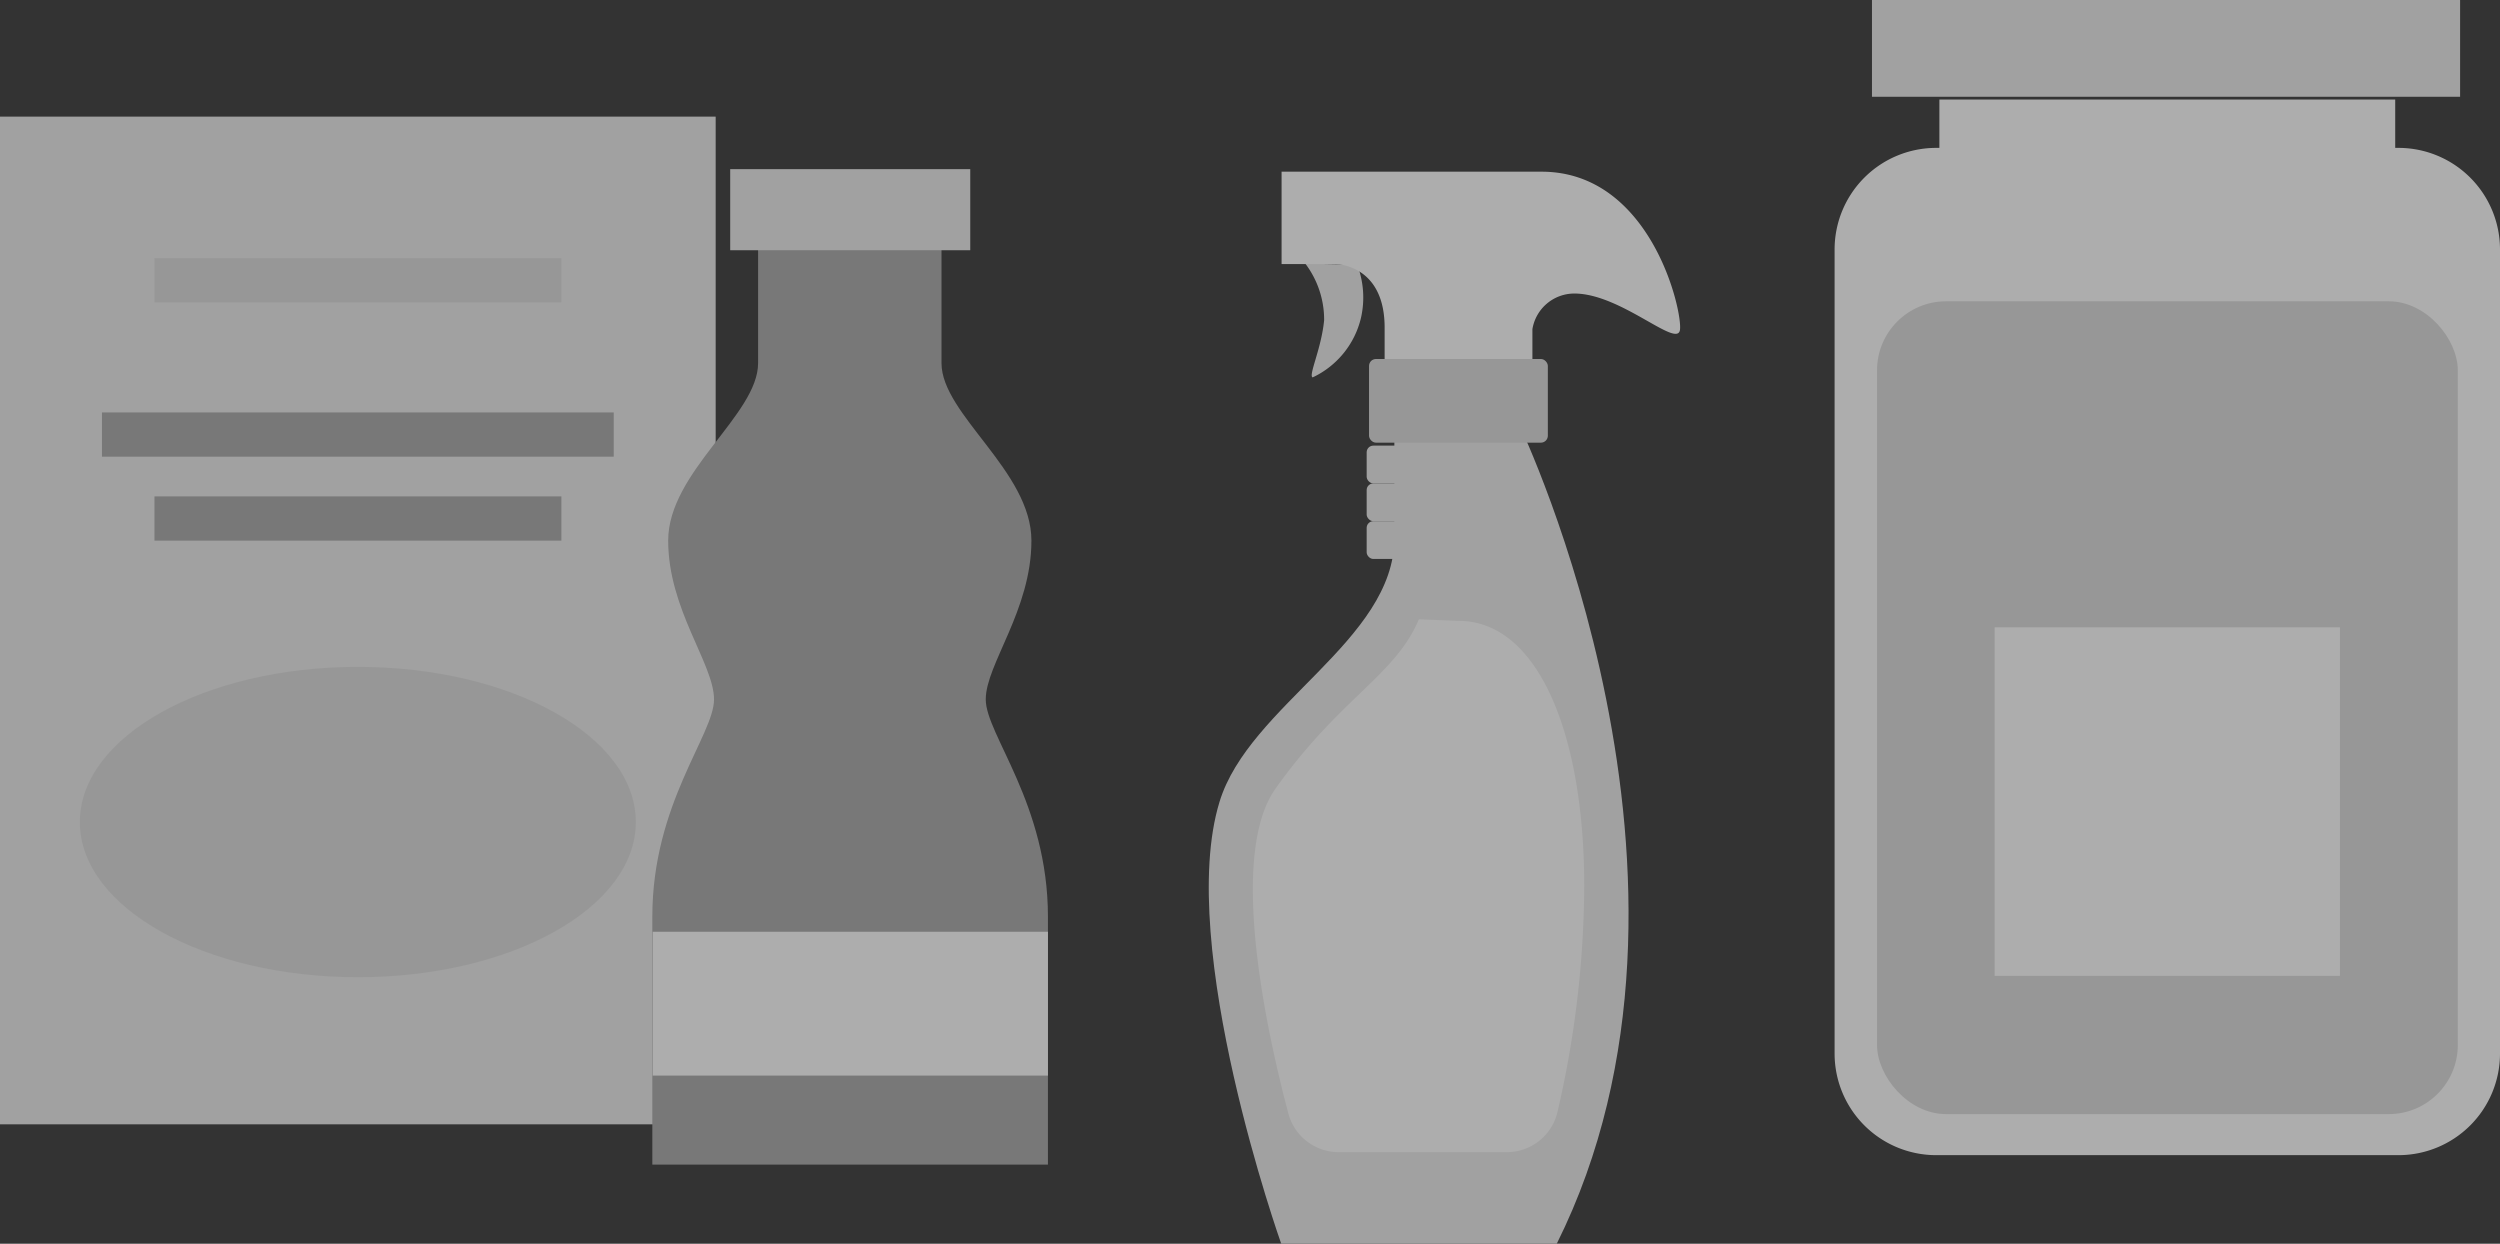 <svg xmlns="http://www.w3.org/2000/svg" width="514.588" height="256" viewBox="0 0 514.588 256">
  <rect x="0" y="0" width="514.588" height="256" fill="#333333" stroke="none"/>
  <g id="Grupo_848" data-name="Grupo 848" transform="translate(-1899.584 -1132.793)" opacity="0.6" style="mix-blend-mode: luminosity;isolation: isolate">
    <g id="Grupo_309" data-name="Grupo 309" transform="translate(2148.387 1132.794)">
      <g id="Grupo_307" data-name="Grupo 307" transform="translate(128.822)">
        <path id="Trazado_1639" data-name="Trazado 1639" d="M2307.354,1178.3v165.562a20.908,20.908,0,0,1-20.907,20.908H2191.3a20.908,20.908,0,0,1-20.908-20.908V1178.3a20.908,20.908,0,0,1,20.908-20.861h.661v-9.958h93.825v9.958h.661A20.909,20.909,0,0,1,2307.354,1178.3Z" transform="translate(-2170.392 -1127)" fill="#fff"/>
        <rect id="Rectángulo_716" data-name="Rectángulo 716" width="119.546" height="167.308" rx="14.215" transform="translate(8.732 62.015)" fill="#dbdbdb"/>
        <rect id="Rectángulo_717" data-name="Rectángulo 717" width="121.057" height="19.917" transform="translate(7.693)" fill="#ebebeb"/>
        <rect id="Rectángulo_718" data-name="Rectángulo 718" width="71.077" height="71.737" transform="translate(32.943 129.127)" fill="#fff"/>
      </g>
      <g id="Grupo_308" data-name="Grupo 308" transform="translate(0 35.338)">
        <path id="Trazado_1640" data-name="Trazado 1640" d="M2092.925,1363.976s-21.781-61.312-12.7-90.951c6.066-19.908,35.991-33.181,35.991-54.311v-23h25.852s44.784,93.638,7.573,168.264Z" transform="translate(-2078.009 -1143.314)" fill="#ebebeb"/>
        <rect id="Rectángulo_719" data-name="Rectángulo 719" width="32.285" height="7.776" rx="1.372" transform="translate(32.504 56.387)" fill="#ebebeb"/>
        <rect id="Rectángulo_720" data-name="Rectángulo 720" width="32.285" height="7.776" rx="1.372" transform="translate(32.504 64.164)" fill="#ebebeb"/>
        <rect id="Rectángulo_721" data-name="Rectángulo 721" width="32.285" height="7.776" rx="1.372" transform="translate(32.504 71.94)" fill="#ebebeb"/>
        <path id="Trazado_1641" data-name="Trazado 1641" d="M2092.268,1171.713a19.133,19.133,0,0,1,3.868,11.644c-.57,5.9-3.3,11.44-2.361,11.766a18.164,18.164,0,0,0,9.934-12.214,18.852,18.852,0,0,0-.774-10.992Z" transform="translate(-2072.385 -1152.781)" fill="#ebebeb"/>
        <path id="Trazado_1642" data-name="Trazado 1642" d="M2140.388,1206.462v-15.918a8.754,8.754,0,0,1,8.631-7.329c9.567,0,21.17,11.359,21.74,7.491s-5.985-32.57-28.5-32.57h-53.5v19.013h10.87c2.4,0,10.341,1.466,10.341,13.069V1206.5Z" transform="translate(-2073.767 -1158.136)" fill="#fff"/>
        <rect id="Rectángulo_722" data-name="Rectángulo 722" width="36.804" height="17.221" rx="1.431" transform="translate(32.993 38.555)" fill="#dbdbdb"/>
        <path id="Trazado_1643" data-name="Trazado 1643" d="M2126.876,1224.533c16.286,0,25.853,23.166,25.853,54.555a208.708,208.708,0,0,1-5.537,46.657,10.706,10.706,0,0,1-10.463,8.142h-34.606a10.708,10.708,0,0,1-10.341-8.142c-4.316-16.286-12.458-52.926-2.564-66.728,13.313-18.727,24.631-23.247,29.476-34.808Z" transform="translate(-2075.441 -1132.074)" fill="#fff"/>
      </g>
    </g>
    <g id="Grupo_312" data-name="Grupo 312" transform="translate(1899.584 1156.799)">
      <g id="Grupo_310" data-name="Grupo 310">
        <rect id="Rectángulo_723" data-name="Rectángulo 723" width="147.311" height="207.42" fill="#ebebeb"/>
        <rect id="Rectángulo_724" data-name="Rectángulo 724" width="105.338" height="9.105" transform="translate(20.986 60.886)" fill="#a6a6a6"/>
        <rect id="Rectángulo_725" data-name="Rectángulo 725" width="83.76" height="9.105" transform="translate(31.794 78.171)" fill="#a6a6a6"/>
        <rect id="Rectángulo_726" data-name="Rectángulo 726" width="83.76" height="9.105" transform="translate(31.794 29.129)" fill="#dbdbdb"/>
        <ellipse id="Elipse_103" data-name="Elipse 103" cx="57.222" cy="31.942" rx="57.222" ry="31.942" transform="translate(16.434 113.259)" fill="#dbdbdb"/>
      </g>
      <g id="Grupo_311" data-name="Grupo 311" transform="translate(134.274 10.808)">
        <path id="Trazado_1644" data-name="Trazado 1644" d="M2077.305,1308.7v51.041h-81.428V1308.7c0-23.244,12.7-37.42,12.7-44.711s-9.437-18.507-9.437-32.683,18.506-25.909,18.506-36.532v-29.61h37.753v29.61c0,10.549,18.507,22.208,18.507,36.532s-9.4,25.465-9.4,32.683S2077.305,1285.456,2077.305,1308.7Z" transform="translate(-1995.877 -1154.838)" fill="#a6a6a6"/>
        <rect id="Rectángulo_727" data-name="Rectángulo 727" width="49.412" height="16.693" transform="translate(16.027)" fill="#ebebeb"/>
        <rect id="Rectángulo_728" data-name="Rectángulo 728" width="81.354" height="29.61" transform="translate(0.074 156.972)" fill="#fff"/>
      </g>
    </g>
  </g>
</svg>
